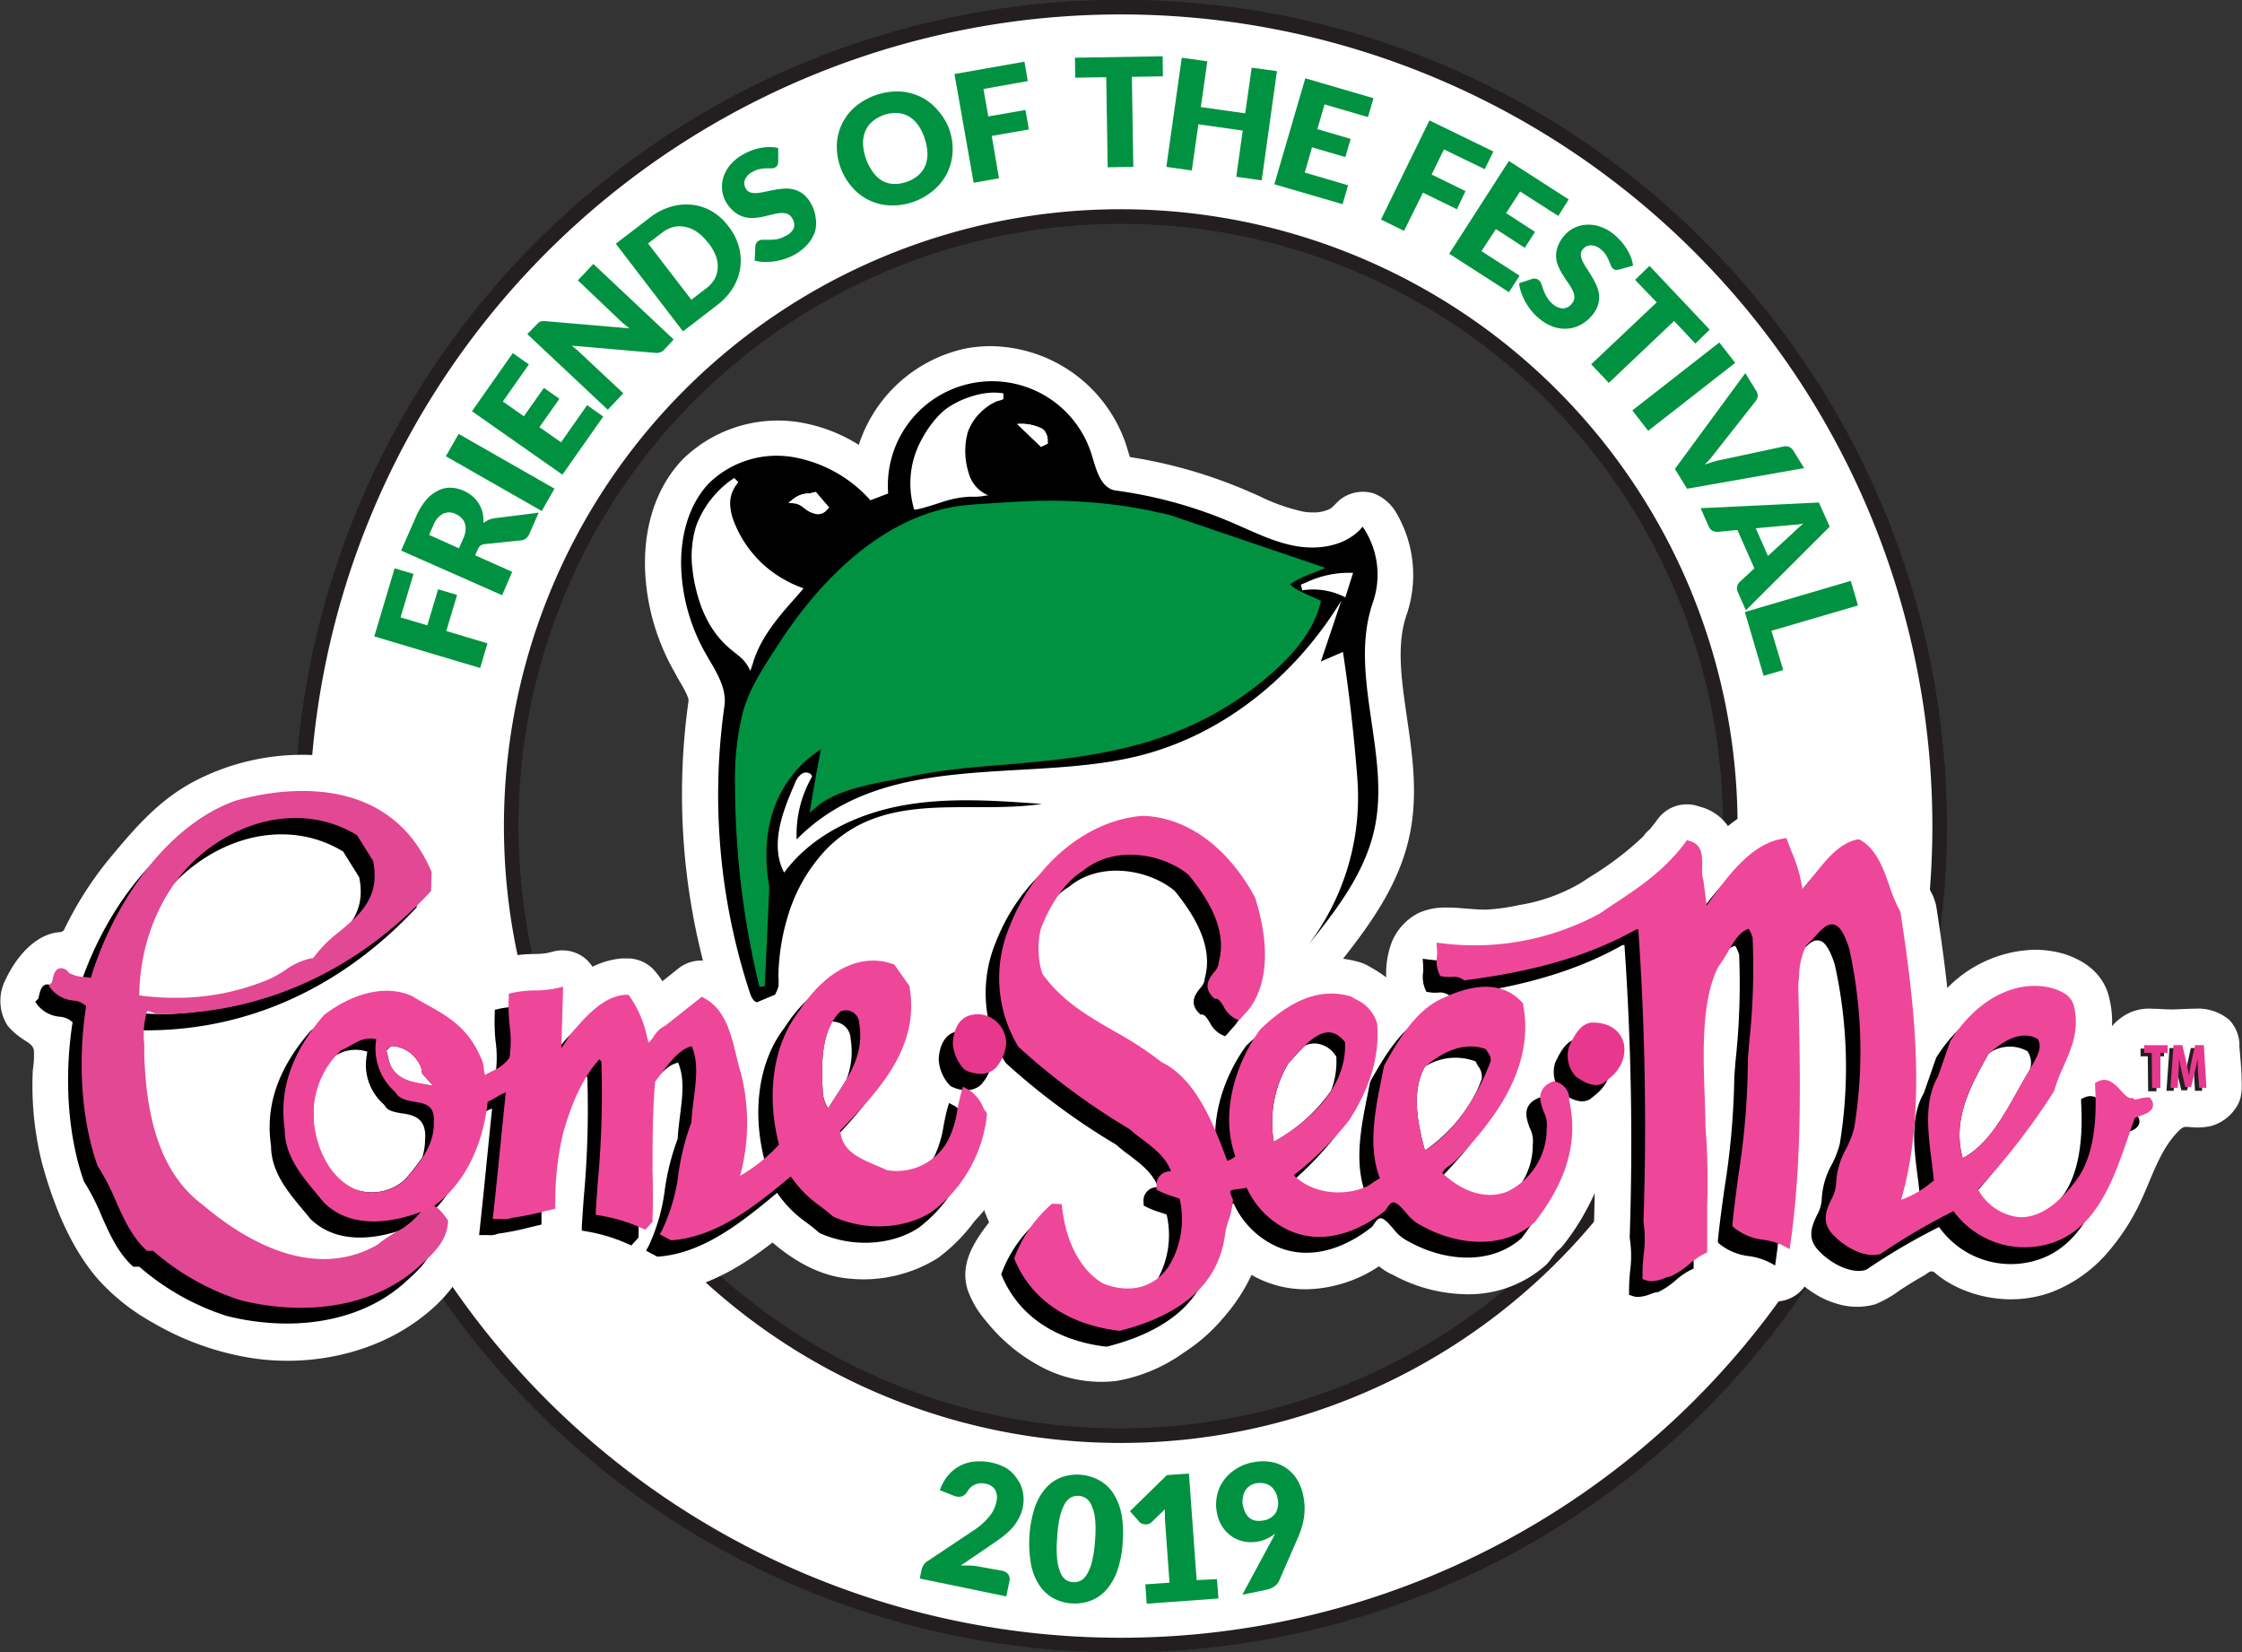 <?xml version="1.0" encoding="UTF-8"?> <svg xmlns="http://www.w3.org/2000/svg" viewBox="0 0 310.77 229"><rect x="0" y="0" width="310.77" height="229" fill="#333333" stroke="none"/><defs><style>.cls-1{fill:#fff;}.cls-2{fill:#231f20;}.cls-3{fill:none;}.cls-4{fill:#009241;}.cls-5{fill:#e24894;}.cls-6{fill:#ee4799;}.cls-7{fill:#e8388d;}</style></defs><title>Freinds-Of-The-Festival-Decal</title><g id="Layer_2" data-name="Layer 2"><g id="Layer_1-2" data-name="Layer 1"><path class="cls-1" d="M155.35,228a113.5,113.5,0,1,1,113.5-113.5A113.63,113.63,0,0,1,155.35,228Zm0-198a84.5,84.5,0,1,0,84.5,84.5A84.6,84.6,0,0,0,155.35,30Z"></path><path class="cls-2" d="M155.35,2A112.5,112.5,0,1,1,42.85,114.5,112.5,112.5,0,0,1,155.35,2m0,198a85.5,85.5,0,1,0-85.5-85.5,85.5,85.5,0,0,0,85.5,85.5m0-200a114.49,114.49,0,0,0-81,195.46A114.5,114.5,0,0,0,236.32,33.54,113.75,113.75,0,0,0,155.35,0Zm0,198a83.5,83.5,0,1,1,83.5-83.5,83.6,83.6,0,0,1-83.5,83.5Z"></path><path class="cls-1" d="M155.35,228a113.5,113.5,0,1,1,113.5-113.5A113.63,113.63,0,0,1,155.35,228Zm0-198a84.5,84.5,0,1,0,84.5,84.5A84.6,84.6,0,0,0,155.35,30Z"></path><path class="cls-2" d="M155.35,2A112.5,112.5,0,1,1,42.85,114.5,112.5,112.5,0,0,1,155.35,2m0,198a85.5,85.5,0,1,0-85.5-85.5,85.5,85.5,0,0,0,85.5,85.5m0-200a114.49,114.49,0,0,0-81,195.46A114.5,114.5,0,0,0,236.32,33.54,113.75,113.75,0,0,0,155.35,0Zm0,198a83.5,83.5,0,1,1,83.5-83.5,83.6,83.6,0,0,1-83.5,83.5Z"></path><path class="cls-3" d="M159.19,127.12a8.37,8.37,0,0,0-4.56-1.39,5.22,5.22,0,0,0-3.34,1.07,4.27,4.27,0,0,1-.67.47l-.25.18a17.82,17.82,0,0,0-1.41,2.76,7.61,7.61,0,0,0,0,2.52c2,2.49,4.63,4,7.87,5.86,1.22.7,2.52,1.45,3.83,2.3-.55-1.75-.52-4.08,1.47-6.73C162.52,132.46,161.56,130.15,159.19,127.12Z"></path><path class="cls-3" d="M183.16,108.38c-.31-3.93-.72-7.88-1.23-11.81l-.19,0a50.55,50.55,0,0,1-19.42,12.12c6.32,1.52,12,6.21,15.87,13.33a4,4,0,0,1,.2.42l.06.13c.06.15.12.3.17.46.21.64.42,1.36.62,2.14A28.82,28.82,0,0,0,183.16,108.38Z"></path><path class="cls-3" d="M139.68,118.63c.51-.66,1-1.28,1.58-1.88-1.8.1-3.61.13-5.43.13H134.2c-5.15,0-9.37.14-12.86,1.94a12.57,12.57,0,0,0-3.11,2.28,17.9,17.9,0,0,0-4.24,7.39c-.18.59-.33,1.2-.46,1.82a14.27,14.27,0,0,1,7.42-2.17,12.88,12.88,0,0,1,4.35.75l.21.07a5,5,0,0,1,2.42,1.81l2.13,3a4.88,4.88,0,0,1,.87,2.07l0,.16.12.78a3.72,3.72,0,0,1,.48-.27,25.76,25.76,0,0,1,1.68-7.61A31.72,31.72,0,0,1,139.68,118.63Z"></path><path class="cls-3" d="M123.43,156.91l.95.41h0a2.57,2.57,0,0,0,1-.24c.16-.55.3-1.26.45-2s.27-1.35.45-2.1a44.87,44.87,0,0,1-3,3.65l-.15.18Z"></path><path class="cls-3" d="M25,147.62c.64,10.24,3.77,13.68,6.12,15.38a3.65,3.65,0,0,1,.31.24c.73.62,1.64,1.35,2.69,2.08a14.5,14.5,0,0,1-1.65-6.11,22.23,22.23,0,0,1,2.41-13.39A52.76,52.76,0,0,1,25,147.62Z"></path><path class="cls-1" d="M310.41,144.57a5.15,5.15,0,0,0-1.43-3.23,6.72,6.72,0,0,0-4.73-1.53c-1,0-2,.08-3.05.1s-1.86-.1-2.8-.09a6.48,6.48,0,0,0-4.71,1.5,5.84,5.84,0,0,0-.94.92,13.76,13.76,0,0,0-.33-3.7c-.88-4.28-4.59-5.69-5.82-6.16l-.32-.11a14.47,14.47,0,0,0-4.24-.63,17.52,17.52,0,0,0-12.12,5.3c-.41-3.77-.94-7.54-1.52-11.26a5.17,5.17,0,0,0-.23-.88l-.09-.26a5,5,0,0,0-.37-.82,17.84,17.84,0,0,1-1.09-2.67c-1-2.78-2.32-6.57-6-8.82l-.25-.15a5,5,0,0,0-2.62-.74,5.31,5.31,0,0,0-1,.09l-.28.06a11.12,11.12,0,0,0-4.59,2.13,5,5,0,0,0-4.28-2.43,4.89,4.89,0,0,0-.85.08l-.6.1a14.58,14.58,0,0,0-6.63,3.12,6.81,6.81,0,0,0-3.8-2.65l-.49-.15a5,5,0,0,0-5.43,1.82l-.31.41c-.22.3-.48.62-.78,1a5,5,0,0,0-.84.88l-.1.14a43.52,43.52,0,0,1-7.33,5.58l-1.33.87a24.58,24.58,0,0,1-8.57,3.06,28.14,28.14,0,0,1-4.55.63c-1.64,0-3.27-.23-4.91-.29h-.78a8.8,8.8,0,0,0-3.63.74,7.83,7.83,0,0,0-3.75,4.06,12.14,12.14,0,0,0-.77,4.88,18.8,18.8,0,0,0-1.89-1.25c-.14-.07-.27-.15-.4-.23a4.63,4.63,0,0,0-.58-.31l-.18-.08a5.33,5.33,0,0,0-.63-.23,14.37,14.37,0,0,0-2.31-.48c4.18-5.3,7.91-10.68,9.26-17.27,1.15-5.6.35-11-.41-16.24s-1.48-10.11,0-14.28a17,17,0,0,0-1.46-14,6.17,6.17,0,0,0-3.16-2.72,5.15,5.15,0,0,0-4.36.67c-.65.41-1.08,1.11-1.71,1.5a5.12,5.12,0,0,1-2.44.47,6.86,6.86,0,0,1-1.2-.1,26.57,26.57,0,0,1-6.21-2.2l-1.84-.8a67.19,67.19,0,0,0-16-4.57c-.14-.38-.27-.83-.37-1.16l-.13-.43a20,20,0,0,0-18.87-13.78,18.5,18.5,0,0,0-3.33.31,19.94,19.94,0,0,0-14.89,13.37,22.23,22.23,0,0,0-8.49-3.17,18.84,18.84,0,0,0-15.92,5.18c-3.72,3.88-5.56,9.57-5.18,16a31,31,0,0,0,4,13.4L94,94.08c.53.89,1.51,2.55,1.44,3.06a92.89,92.89,0,0,0,2,36h-.28a5,5,0,0,0-3.08,1.06L91.82,136q-.28-.45-.63-.9l-.25-.31a5,5,0,0,0-4-1.95h-.31l-.39,0A11,11,0,0,0,82.13,134a5.09,5.09,0,0,0-1-1.14,5,5,0,0,0-4.34-1l-.93.23a11.38,11.38,0,0,1-1.79.14,19.05,19.05,0,0,0-4.17.47l-.52.13a5,5,0,0,0-3.4,2.88,5.07,5.07,0,0,0-1.18,1c-1.11-.76-2.19-1.37-3.17-1.91-.65-.36-1.24-.69-1.88-1.08a4.67,4.67,0,0,0-.49-.27,14.17,14.17,0,0,0-1.57-.61q1.82-1.65,3.55-3.5l.19-.21a4.92,4.92,0,0,0,.74-1c.36-.36.68-.7,1-1l.2-.21a5,5,0,0,0,1.35-3.27l.08-2.66a5,5,0,0,0-.4-2.09l-.06-.15c-3.89-9.11-12.46-14.08-22.21-14.13a32.32,32.32,0,0,0-15,3.57c-4.85,2.51-8.09,6.18-11.52,10.29a49,49,0,0,0-6.64,10.21,1,1,0,0,1-.25.37,1.1,1.1,0,0,1-.57.15c-3.41.32-6.07,3.71-7.39,6.6a6.36,6.36,0,0,0,.33,6.4,9.84,9.84,0,0,0,2.09,1.82c.64.45,1.33.73,1.51,1.49a12.38,12.38,0,0,1-.14,2.77,44,44,0,0,0,1.28,12.94c1.56,5.7,4,11.91,8,16.35a29.46,29.46,0,0,0,7.34,5.74,39.21,39.21,0,0,0,14.29,5c8.56,1.14,17.86-1.07,24.4-6.88a20.69,20.69,0,0,0,3.31-3.68,16.73,16.73,0,0,0,1.62-1.81,5.06,5.06,0,0,0,1.6.26h.2l.67,0c.19,0,.51,0,.88,0a7.23,7.23,0,0,0,2-.28c1.63-.24,3.15-.61,4.5-.93l1.54-.37a5.4,5.4,0,0,0,1-.34,5,5,0,0,0,2.57,1.25l.65.11A18.55,18.55,0,0,1,84.85,177l.49.22a5,5,0,0,0,1.39.4l.34.19,1.54.83a5,5,0,0,0,2.35.58h.4l.21,0c6.08-.48,11.28-3.72,15.51-7,3,2.56,6.58,4.66,10.63,5a19.45,19.45,0,0,0,12.21-2.8l.24-.17a24.15,24.15,0,0,0,4.93-5,24.1,24.1,0,0,0,6.49-13.42,82.75,82.75,0,0,0,10.14,7c.57.48,1.13.91,1.65,1.3l.39.3a7.73,7.73,0,0,0-.31,2.47l0,.43a5,5,0,0,0,2.68,4.25l.37.19.42.21a9.33,9.33,0,0,1-.32,1.59h-.27a3.65,3.65,0,0,1-1.14-.2c-1.46-1.1-2.58-3.54-2.94-6.48l-.07-.62a5,5,0,0,0-4.76-4.39l-1.35,0h-.2a5,5,0,0,0-3.36,1.3l-.23.21a25.91,25.91,0,0,0-3.17,3.48c-2.62,3.45-6.54,7.31-4.93,12.06a13.59,13.59,0,0,0,2.49,4.16,24.29,24.29,0,0,0,8,6.54,17.74,17.74,0,0,0,10.12,1.77,22.55,22.55,0,0,0,9.28-3.91,24.21,24.21,0,0,0,5.41-4.73,25.42,25.42,0,0,0,4-6.05l.45.25.1.05a14.94,14.94,0,0,0,7,1.69,18.77,18.77,0,0,0,10.12-3.19,7.66,7.66,0,0,0,1.95,1.2,21.88,21.88,0,0,0,10.24,2.68,16.05,16.05,0,0,0,10.79-3.92,4.71,4.71,0,0,0,.65-.69c.32-.42.64-.85,1-1.31l.31-.26a4.71,4.71,0,0,0,.65-.69,33.26,33.26,0,0,0,4.31-7.18q-.06,2.94-.15,5.91v.09a5.08,5.08,0,0,0,.12,1.23l0,.09a14.18,14.18,0,0,1-.05,3.16,31,31,0,0,0-.16,3.24v.51a5,5,0,0,0,3.35,4.64l.48.16a7.27,7.27,0,0,0,2.44.41,9.49,9.49,0,0,0,3.37-.69l.06,0,.16-.06a3.2,3.2,0,0,0,.42-.1l.17,0q.28-.09.57-.21a15.76,15.76,0,0,0,3.66-2.4c.34-.28.79-.64,1-.74l.42-.2A4.9,4.9,0,0,0,239,178.4a20.72,20.72,0,0,0,2.56.62,11.22,11.22,0,0,1,1.24.29l.89.48a5,5,0,0,0,4.64.07,4.86,4.86,0,0,0,1.8-1.53,18.82,18.82,0,0,0,2,1.34,12.2,12.2,0,0,0,2.39,1,9.32,9.32,0,0,0,5.41.11,15.38,15.38,0,0,0,3.39-1.93c.78-.51,1.56-1,2.36-1.48.39-.23.79-.44,1.17-.68s.58-.47.91-.47.63.37.86.55.68.49,1,.71a16.84,16.84,0,0,0,2.22,1.18,17.51,17.51,0,0,0,5.18,1.34,16.47,16.47,0,0,0,7.07-.8,19.32,19.32,0,0,0,7.9-5.42,30.65,30.65,0,0,0,5.14-8.16c1.41-3.18,2.53-6.67,5.06-9.06.58-.55,1-.34,1.72-.31a8.44,8.44,0,0,0,2.65-.2,6.14,6.14,0,0,0,3.29-2.39c.95-1.34.91-2.56.87-4.15s-.2-3.06-.32-4.59C310.44,144.8,310.42,144.69,310.41,144.57ZM178.62,123c-.05-.16-.11-.31-.17-.46l-.06-.13a4,4,0,0,0-.2-.42c-3.9-7.12-9.55-11.81-15.87-13.33a50.55,50.55,0,0,0,19.42-12.12l.19,0c.51,3.93.92,7.88,1.23,11.81a28.82,28.82,0,0,1-3.92,16.74C179,124.34,178.83,123.62,178.62,123Zm-18,17.91c-1.31-.85-2.61-1.6-3.83-2.3-3.24-1.87-5.84-3.37-7.87-5.86a7.61,7.61,0,0,1,0-2.52,17.82,17.82,0,0,1,1.41-2.76l.25-.18a4.27,4.27,0,0,0,.67-.47,5.22,5.22,0,0,1,3.34-1.07,8.37,8.37,0,0,1,4.56,1.39c2.37,3,3.33,5.34,2.92,7C160.12,136.81,160.09,139.14,160.64,140.89Zm-29.56-4.14L131,136l0-.16a4.88,4.88,0,0,0-.87-2.07l-2.13-3a5,5,0,0,0-2.42-1.81l-.21-.07a12.88,12.88,0,0,0-4.35-.75,14.27,14.27,0,0,0-7.42,2.17c.13-.62.28-1.23.46-1.82a17.9,17.9,0,0,1,4.24-7.39,12.57,12.57,0,0,1,3.11-2.28c3.49-1.8,7.71-1.94,12.86-1.94h1.63c1.82,0,3.63,0,5.43-.13-.54.6-1.07,1.22-1.58,1.88a31.72,31.72,0,0,0-6.44,10.24,25.76,25.76,0,0,0-1.68,7.61A3.72,3.72,0,0,0,131.08,136.75ZM126.33,153c-.18.75-.32,1.46-.45,2.1s-.29,1.45-.45,2a2.57,2.57,0,0,1-1,.24h0l-.95-.41-.24-.1.15-.18A44.87,44.87,0,0,0,126.33,153ZM32.5,159.21a14.5,14.5,0,0,0,1.65,6.11c-1-.73-2-1.46-2.69-2.08a3.65,3.65,0,0,0-.31-.24c-2.35-1.7-5.48-5.14-6.12-15.38a52.76,52.76,0,0,0,9.88-1.8A22.23,22.23,0,0,0,32.5,159.21Z"></path><ellipse class="cls-1" cx="42.26" cy="143.3" rx="21.99" ry="30.92"></ellipse><ellipse class="cls-1" cx="244.83" cy="137.54" rx="14.42" ry="16.44"></ellipse><ellipse class="cls-1" cx="79.06" cy="165.89" rx="12.97" ry="20.85"></ellipse><ellipse class="cls-1" cx="155.35" cy="140.01" rx="12.97" ry="20.85"></ellipse><ellipse class="cls-1" cx="149.71" cy="158.26" rx="14.92" ry="20.85"></ellipse><ellipse class="cls-1" cx="126.12" cy="121.11" rx="17.02" ry="20.85"></ellipse><ellipse class="cls-1" cx="170.78" cy="110.53" rx="17.02" ry="20.85"></ellipse><ellipse class="cls-1" cx="119.23" cy="153.98" rx="12.97" ry="20.85"></ellipse><path class="cls-4" d="M55.52,85.57l3.71,1.11,1.5-5,2.63.78-1.5,5,5.7,1.71-1,3.42L51.88,88.21l2.82-9.44,2.62.78Z"></path><path class="cls-4" d="M74.67,71.06,73.37,74a1.38,1.38,0,0,1-1.14.9l-5.09.52a1.32,1.32,0,0,0-.54.2,1.22,1.22,0,0,0-.37.52l-.37.83L71,79.26,69.6,82.5l-14-6.19,2-4.55a10.09,10.09,0,0,1,1.45-2.45A5.33,5.33,0,0,1,60.73,68a3.53,3.53,0,0,1,1.75-.4,4.72,4.72,0,0,1,1.79.42,4.87,4.87,0,0,1,1.2.75,4.54,4.54,0,0,1,.88,1A4.61,4.61,0,0,1,66.88,71a5.25,5.25,0,0,1,.13,1.5,3.46,3.46,0,0,1,.67-.42,3.25,3.25,0,0,1,.8-.24ZM64.2,74.67a3.4,3.4,0,0,0,.33-1.2,2.18,2.18,0,0,0-.12-1,1.89,1.89,0,0,0-.51-.74,2.83,2.83,0,0,0-.8-.52,2,2,0,0,0-1.7,0,3,3,0,0,0-1.34,1.62l-.58,1.31L63.62,76Z"></path><path class="cls-4" d="M76.86,67.73l-1.77,3.1L61.8,63.24l1.77-3.1Z"></path><path class="cls-4" d="M69.7,55.65l2.92,2.05,2.77-3.94,2.15,1.51-2.77,3.94,3,2.09,3.61-5.14,2.24,1.57-5.66,8.06L65.42,57l5.66-8.06,2.23,1.57Z"></path><path class="cls-4" d="M82.24,36.58,93.38,47.06l-1.26,1.35a1.44,1.44,0,0,1-1.28.5l-11.59-1,.62.5.53.48,6,5.62-2.15,2.28L73.09,46.31,74.37,45l.28-.27a.83.83,0,0,1,.25-.15.88.88,0,0,1,.29-.07h.38l11.68,1c-.24-.17-.46-.35-.67-.53s-.41-.35-.59-.52L80.1,38.86Z"></path><path class="cls-4" d="M101,31.41a7.75,7.75,0,0,1,1.41,2.77,7.19,7.19,0,0,1,.2,2.91,7.32,7.32,0,0,1-1,2.79,8.76,8.76,0,0,1-2.23,2.43l-4.71,3.62L85.36,33.78l4.71-3.61A8.75,8.75,0,0,1,93,28.65a7.54,7.54,0,0,1,3-.26,7.09,7.09,0,0,1,2.75.94A7.71,7.71,0,0,1,101,31.41Zm-2.88,2.21a6.52,6.52,0,0,0-1.48-1.45,4.33,4.33,0,0,0-1.61-.71,3.63,3.63,0,0,0-1.67,0,4.46,4.46,0,0,0-1.65.84l-1.88,1.44,6,7.81,1.88-1.45A4.5,4.5,0,0,0,99,38.77a3.58,3.58,0,0,0,.48-1.6,4.16,4.16,0,0,0-.27-1.74A6.63,6.63,0,0,0,98.14,33.62Z"></path><path class="cls-4" d="M107.87,22.38a1.38,1.38,0,0,1-.1.5.75.75,0,0,1-.33.33,1,1,0,0,1-.52.12h-.72a5.81,5.81,0,0,0-.87.1,3.3,3.3,0,0,0-1,.38,2.26,2.26,0,0,0-1.08,1.1,1.51,1.51,0,0,0,.14,1.25,1.12,1.12,0,0,0,.64.52,2.52,2.52,0,0,0,.93.07,7.84,7.84,0,0,0,1.15-.19l1.29-.26a12.42,12.42,0,0,1,1.35-.16,4.28,4.28,0,0,1,1.34.14,3.53,3.53,0,0,1,1.24.62,4.16,4.16,0,0,1,1.06,1.27,5.31,5.31,0,0,1,.66,1.91A4.65,4.65,0,0,1,113,32a5.13,5.13,0,0,1-1,1.79,6.73,6.73,0,0,1-1.83,1.49,8.11,8.11,0,0,1-1.34.59,9.27,9.27,0,0,1-1.45.35,8.89,8.89,0,0,1-1.45.09,6.09,6.09,0,0,1-1.32-.19l.09-2a1,1,0,0,1,.14-.43.92.92,0,0,1,.33-.32,1.14,1.14,0,0,1,.65-.14l.85,0a6.25,6.25,0,0,0,1-.07,3.65,3.65,0,0,0,1.18-.44A2.36,2.36,0,0,0,110,31.69a1.58,1.58,0,0,0-.2-1.44,1.25,1.25,0,0,0-.68-.61,2.24,2.24,0,0,0-.95-.11,7.29,7.29,0,0,0-1.13.2c-.41.11-.84.2-1.28.3a9.67,9.67,0,0,1-1.33.18,4.25,4.25,0,0,1-1.33-.15,3.7,3.7,0,0,1-1.28-.68A4.85,4.85,0,0,1,100.63,28a4.18,4.18,0,0,1-.53-1.63,4.51,4.51,0,0,1,.16-1.78,5,5,0,0,1,.93-1.7A6.27,6.27,0,0,1,103,21.41a9.25,9.25,0,0,1,1.24-.58,7.89,7.89,0,0,1,1.26-.34,7.49,7.49,0,0,1,1.23-.11,5.94,5.94,0,0,1,1.14.13Z"></path><path class="cls-4" d="M131.61,18a8.24,8.24,0,0,1,.43,3.11,7.34,7.34,0,0,1-2.6,5.23A8.77,8.77,0,0,1,126.55,28a8.49,8.49,0,0,1-3.28.46A7.26,7.26,0,0,1,118,25.81a8.59,8.59,0,0,1-2-5.86,7.3,7.3,0,0,1,.75-2.86,7.48,7.48,0,0,1,1.87-2.36,9.19,9.19,0,0,1,6.17-2.05,7.69,7.69,0,0,1,2.9.78,7.43,7.43,0,0,1,2.31,1.84A8.23,8.23,0,0,1,131.61,18Zm-3.45,1.15a7,7,0,0,0-.92-1.85A4.37,4.37,0,0,0,126,16.15a3.75,3.75,0,0,0-1.59-.49,5.19,5.19,0,0,0-3.46,1.15,3.61,3.61,0,0,0-1,1.35,4.32,4.32,0,0,0-.32,1.72,6.67,6.67,0,0,0,.37,2,6.47,6.47,0,0,0,.93,1.86A4.14,4.14,0,0,0,122.19,25a3.61,3.61,0,0,0,1.58.49,4.75,4.75,0,0,0,1.85-.27,4.68,4.68,0,0,0,1.62-.89,3.52,3.52,0,0,0,1-1.33,4.37,4.37,0,0,0,.32-1.73A6.78,6.78,0,0,0,128.16,19.19Z"></path><path class="cls-4" d="M136.32,12.33l.67,3.81,5.15-.9.48,2.7-5.15.9,1,5.87-3.51.62-2.66-15.07L142,8.55l.47,2.69Z"></path><path class="cls-4" d="M161.19,10.58l-4.3.07.2,12.48-3.55.06-.2-12.49-4.3.07L149,8l12.16-.2Z"></path><path class="cls-4" d="M177,9.86,174.89,25l-3.53-.5.9-6.4-6.15-.87-.91,6.4-3.53-.5L163.81,8l3.54.5-.9,6.34,6.15.87.9-6.33Z"></path><path class="cls-4" d="M183.6,14.47l-1,3.43,4.62,1.35-.74,2.52-4.62-1.35-1,3.5,6,1.76-.76,2.62-9.46-2.76,4.29-14.69,9.45,2.76-.76,2.62Z"></path><path class="cls-4" d="M200.15,20.71l-1.71,3.48,4.7,2.3L201.94,29l-4.7-2.3L194.62,32l-3.2-1.57,6.72-13.74L207,21l-1.2,2.45Z"></path><path class="cls-4" d="M210.7,26.54l-1.93,3,4,2.6-1.42,2.21-4-2.6-2,3.06,5.28,3.4-1.47,2.29-8.28-5.33,8.27-12.86,8.29,5.33L216,29.93Z"></path><path class="cls-4" d="M224.5,37.34a1.62,1.62,0,0,1-.5.08.79.79,0,0,1-.42-.19,1.11,1.11,0,0,1-.3-.45l-.27-.66a5.79,5.79,0,0,0-.4-.78,3.12,3.12,0,0,0-.7-.77A2.17,2.17,0,0,0,220.5,34a1.44,1.44,0,0,0-1.11.57,1.07,1.07,0,0,0-.27.78,2.82,2.82,0,0,0,.26.9,9.24,9.24,0,0,0,.59,1c.24.36.47.73.7,1.12a9.26,9.26,0,0,1,.63,1.21,4.27,4.27,0,0,1,.35,1.29,3.65,3.65,0,0,1-.14,1.38,4.13,4.13,0,0,1-.82,1.45,5.38,5.38,0,0,1-1.54,1.29,4.57,4.57,0,0,1-1.85.56,4.94,4.94,0,0,1-2-.26,6.69,6.69,0,0,1-2-1.18,7.79,7.79,0,0,1-1-1,8.45,8.45,0,0,1-.84-1.24,8.66,8.66,0,0,1-.6-1.32,5.76,5.76,0,0,1-.29-1.3l1.87-.61a.93.93,0,0,1,.44,0,.81.81,0,0,1,.42.19,1.19,1.19,0,0,1,.36.56c.08.24.18.5.28.8a5.54,5.54,0,0,0,.44.93,3.53,3.53,0,0,0,.82,1,2.4,2.4,0,0,0,1.43.63,1.62,1.62,0,0,0,1.27-.7,1.26,1.26,0,0,0,.33-.86,2,2,0,0,0-.24-.92,5.85,5.85,0,0,0-.59-1c-.24-.35-.48-.71-.72-1.09a8.38,8.38,0,0,1-.64-1.18,3.91,3.91,0,0,1-.34-1.3,3.82,3.82,0,0,1,.19-1.43,4.61,4.61,0,0,1,.92-1.58,4.15,4.15,0,0,1,1.34-1.07,4.27,4.27,0,0,1,1.71-.47,4.82,4.82,0,0,1,1.92.26,6,6,0,0,1,2,1.13,9,9,0,0,1,1,1,6.89,6.89,0,0,1,.76,1.06,6.58,6.58,0,0,1,.54,1.1,5.25,5.25,0,0,1,.28,1.12Z"></path><path class="cls-4" d="M235,47.62l-2.95-3.13L223,53.07l-2.44-2.58,9.08-8.58-3-3.12,2-1.94,8.35,8.84Z"></path><path class="cls-4" d="M228.46,59.71l-2.2-2.82,12.06-9.42,2.2,2.82Z"></path><path class="cls-4" d="M250.08,64.88l-16.23,2.86L232.16,65l9.76-13.28,1.5,2.43a1.18,1.18,0,0,1,.22.75,1.45,1.45,0,0,1-.25.65L238,62.4c-.23.31-.49.63-.78,1s-.6.67-.93,1c.45-.16.88-.3,1.3-.42s.83-.22,1.21-.29l8.51-1.82a1.28,1.28,0,0,1,.66.07,1.22,1.22,0,0,1,.6.51Z"></path><path class="cls-4" d="M242,84.59l-1.11-2.52a1.18,1.18,0,0,1-.11-.76,1.49,1.49,0,0,1,.33-.62l2.07-1.91-2.35-5.32-2.81.26a1.33,1.33,0,0,1-.65-.16,1.17,1.17,0,0,1-.52-.59l-1.12-2.53,16.39-.79L253.62,73Zm3.06-7.53,3.26-3,.72-.69c.28-.25.59-.52.93-.8a11.86,11.86,0,0,1-1.22.17c-.38,0-.72.07-1,.08l-4.38.4Z"></path><path class="cls-4" d="M247.18,92.87l-2.72.8-2.6-8.84,14.68-4.32,1,3.41-12,3.51Z"></path><path class="cls-4" d="M138.9,217.71a1.37,1.37,0,0,1,.86.52,1.12,1.12,0,0,1,.16.92l-.43,2.12-12-2.48.24-1.17a2.21,2.21,0,0,1,.3-.7,1.74,1.74,0,0,1,.63-.6l6-4c.51-.34,1-.67,1.36-1a7.73,7.73,0,0,0,1-1,5,5,0,0,0,.69-1,4.89,4.89,0,0,0,.4-1.15,2.32,2.32,0,0,0-.17-1.67,1.91,1.91,0,0,0-1.37-.85,2.18,2.18,0,0,0-1.46.14,2.24,2.24,0,0,0-1,.91,1.52,1.52,0,0,1-.82.72,1.86,1.86,0,0,1-1.16-.14l-1.86-.73a6.67,6.67,0,0,1,1.18-2.09,5.47,5.47,0,0,1,3.67-1.89,8,8,0,0,1,2.26.14,7.07,7.07,0,0,1,2.21.84A5.11,5.11,0,0,1,141,205a4.49,4.49,0,0,1,.78,1.79,5.27,5.27,0,0,1,0,2.09,5.79,5.79,0,0,1-.62,1.68,6.94,6.94,0,0,1-1,1.38,11.18,11.18,0,0,1-1.35,1.18c-.49.36-1,.73-1.57,1.1L133.16,217a12.14,12.14,0,0,1,1.34,0,7.06,7.06,0,0,1,1.2.14Z"></path><path class="cls-4" d="M155.62,213.72a14.34,14.34,0,0,1-.73,3.93,8.15,8.15,0,0,1-1.53,2.69,5.54,5.54,0,0,1-2.17,1.52,6.3,6.3,0,0,1-2.61.38,6.16,6.16,0,0,1-2.54-.7,5.54,5.54,0,0,1-1.94-1.77,8,8,0,0,1-1.17-2.86,16.49,16.49,0,0,1,.49-7.93,8.06,8.06,0,0,1,1.52-2.69,5.42,5.42,0,0,1,2.14-1.51,6.43,6.43,0,0,1,5.15.32,5.47,5.47,0,0,1,2,1.76,8.22,8.22,0,0,1,1.19,2.86A14.36,14.36,0,0,1,155.62,213.72Zm-3.83-.24a16.68,16.68,0,0,0,0-3,6,6,0,0,0-.5-1.85,2.18,2.18,0,0,0-.8-1,2.15,2.15,0,0,0-.95-.3,2.11,2.11,0,0,0-1,.18,2.18,2.18,0,0,0-.9.85,6.52,6.52,0,0,0-.7,1.78,16.44,16.44,0,0,0-.4,3,15.88,15.88,0,0,0,0,3A6.6,6.6,0,0,0,147,218a2.16,2.16,0,0,0,.78,1,2.08,2.08,0,0,0,1.94.12,2.16,2.16,0,0,0,.91-.86,6.1,6.1,0,0,0,.72-1.77A16.32,16.32,0,0,0,151.79,213.48Z"></path><path class="cls-4" d="M168.69,218.88l.2,2.68-9.94.72-.19-2.68,3.35-.24-.64-8.8c0-.22,0-.45,0-.68s0-.45,0-.69l-1.86,1.8a1.18,1.18,0,0,1-.51.28,1.61,1.61,0,0,1-.48,0,1.09,1.09,0,0,1-.42-.13,1,1,0,0,1-.28-.21l-1.29-1.47,5.11-5,3.06-.22,1.07,14.77Z"></path><path class="cls-4" d="M176.29,213.46l.24-.45c.08-.15.14-.29.2-.43a5.27,5.27,0,0,1-4.06,1.12,4.74,4.74,0,0,1-1.7-.6,4.79,4.79,0,0,1-1.42-1.32,5.27,5.27,0,0,1-.87-2.11,5.65,5.65,0,0,1,0-2.28,5.27,5.27,0,0,1,.85-2.06,5.89,5.89,0,0,1,1.64-1.62,6.41,6.41,0,0,1,2.38-1,7,7,0,0,1,2.56-.09,5.24,5.24,0,0,1,2.1.81,5.36,5.36,0,0,1,1.54,1.57,6.64,6.64,0,0,1,.88,2.24,8.52,8.52,0,0,1,.11,3.12,10.72,10.72,0,0,1-.84,2.78l-2.61,6a2,2,0,0,1-.63.73,2.8,2.8,0,0,1-1.08.47l-3.37.69Zm-4-4.81c.35,1.71,1.31,2.4,2.9,2.08a2.37,2.37,0,0,0,1.65-1.07,2.75,2.75,0,0,0,.24-2,2.9,2.9,0,0,0-.41-1.06,2.19,2.19,0,0,0-.66-.69,2.08,2.08,0,0,0-.88-.32,2.83,2.83,0,0,0-1,0,2.28,2.28,0,0,0-.94.39,2.15,2.15,0,0,0-.62.69,2.44,2.44,0,0,0-.29.9A3,3,0,0,0,172.27,208.65Z"></path><path d="M296.28,154.69l-.22-.32h-.39a4.18,4.18,0,0,0-1,.16l-.72.16-.21-.23h-.3c-.45,0-.95-.56-1.43-1.08-.72-.8-1.71-1.89-3.09-1.26l-.45.21,0,.5c.32,5.48-.44,9.68-2.23,12.46-1.56,2.27-4.74,6-8.51,5.64a7.39,7.39,0,0,1-5.49-3.83,93.17,93.17,0,0,0,10.5-13.53l.08-.2a23.35,23.35,0,0,1,1.26-3.29c1.1-2.48,2.22-5,1.49-8.23-.32-1.62-1.69-2.15-2.71-2.54-5.08-1.54-10.77,1.32-14.48,7.29l-1.71,4.91c-1.92,3.28-1.36,7.65-.87,11.51.13,1,.25,2,.32,2.87l-.43.31a13.27,13.27,0,0,1-4.1,2.34c3.48-12.17,2-26.31-.1-39.82l-.09-.25A22.53,22.53,0,0,1,260,125c-.85-2.4-1.73-4.89-3.89-6.22l-.25-.15-.28.06c-2.53.5-4.4,2.87-6.2,5.17-.49.61-1,1.2-1.41,1.73a20.74,20.74,0,0,0-1.52-5.23c-.17-.43-.34-.87-.5-1.3l-.21-.57-.6.1c-4.35.75-7.59,5.22-10.45,9.27l-.45-3.48,0-.17a5,5,0,0,1-.13-1.75c0-1.28.09-3-1.62-3.54l-.49-.14-.31.41c-2.9,3.91-6.68,6.38-10.33,8.77l-1.47,1A36.43,36.43,0,0,1,198.08,133l-.88-.11.07.89a7.38,7.38,0,0,1,0,.94,4.44,4.44,0,0,0,.29,2.41l.16.34.37.06a5.79,5.79,0,0,0,1.16.06,2.21,2.21,0,0,1,1.5.29l.24.16.28,0c6.83-.91,15.68-2.54,23.63-7.05h.27a392.22,392.22,0,0,1,.73,40.4v.09l0,.09a16,16,0,0,1,.05,4.65,26.2,26.2,0,0,0-.14,2.74v.51l.48.16a2.22,2.22,0,0,0,.79.13,5,5,0,0,0,1.66-.38,6.21,6.21,0,0,1,.9-.28l.17,0a10.62,10.62,0,0,0,2.52-1.7,10.32,10.32,0,0,1,2-1.37l.43-.2v-.47c0-2,0-4,0-5.94a101.25,101.25,0,0,0-.24-11c0-1.27-.05-2.68-.11-4.18-.21-5.91-.47-13.26,1.89-17.89a17,17,0,0,0,1.29-2c.86-1.5,1.68-2.92,2.92-3.26a3.77,3.77,0,0,1,.44.9l.11.25a98.82,98.82,0,0,1-.49,14.8l-.17,2.13A108,108,0,0,1,239,164.94c-.33,2.38-.64,4.63-.87,6.91l0,.37.28.25a7.94,7.94,0,0,0,4.08,1.64,9.35,9.35,0,0,1,2.64.79l.93.5.14-1.05c1.6-11.49,1.34-23,1.06-35.23v-.36l.12-1.17a10.15,10.15,0,0,1,1-4.36,12.67,12.67,0,0,0,1.21-1.22c1.09-1.19,1.8-1.9,2.74-1.6s1.67,2.23,2,3.31a65.92,65.92,0,0,1,.68,24.87,13.4,13.4,0,0,1-1.09,2.8,10.86,10.86,0,0,0-1.41,5,5.38,5.38,0,0,1-.67,2.07c-.62,1.33-1.4,3,.08,4.7s4.38,3.44,6.6,2.89l.26-.12a87.07,87.07,0,0,1,10-5.86l0,0a12.19,12.19,0,0,0,14.51,4.25c5.7-2.34,7.93-8.9,9.91-14.69.27-.79.54-1.58.81-2.34.19-.09.45-.19.7-.28.81-.29,1.57-.56,1.79-1.24A1.15,1.15,0,0,0,296.28,154.69Zm-20.68-8.58.33-.28a5,5,0,0,1,4.94-.21l.17.09.1.17a2.84,2.84,0,0,1,.22,2.4c-2.66,4.35-5,10-9.3,12.24C270.52,155.1,273.28,150.29,275.6,146.11Z"></path><path d="M215.58,154.8a2.47,2.47,0,0,0-1.85-2.6l-.28-.1-.27.12c-2.29,1-1.59,2.91-1.12,4.16a3.94,3.94,0,0,1,.4,2.28l0,.21a9.68,9.68,0,0,1-5.34,8.5c-2.81,1.2-6.2.25-9.13-2.54a2.58,2.58,0,0,1,1-1,6.54,6.54,0,0,0,1.08-.94c3.82-4.11,10.92-11.77,9.14-21.32l0-.2-.13-.15c-3.6-4-9.19-1.45-11-.61-3.59,1.56-5.88,5.26-8.11,9.24l-.08.22c-.1.55-.22,1.11-.33,1.68-.9,4.46-1.91,9.48-.23,13.82a11.66,11.66,0,0,0-1.17.75l-.36.26c-3,1.52-7.66,1.35-10.39-1.42a46,46,0,0,0,7.67-7.63c3-4.7,4.23-9,3.87-13.4a5.29,5.29,0,0,0-3-3.38l-.5-.3-.17-.08c-4-1.18-8.1.28-12.53,4.57-3.06,4.14-5.74,11.17-3.45,17.59a2.93,2.93,0,0,1-1.12.63c-1.9-5.06-4.27-11.33-9.15-13.71a48,48,0,0,0-6.55-4.28c-3.71-2.14-7.22-4.17-9.94-8a11.61,11.61,0,0,1-.19-6.25c1.43-3.71,3.57-6.68,5.83-8,4.28-3.59,11-2.46,14.64.55,2.43,3,5.51,7.54,4.16,12.19l0,.18a2.4,2.4,0,0,1-.64,1.15c-.6.76-1.59,2-.11,3.46l.17.17.24,0c.37.05.65.45,1.05,1.11a3.84,3.84,0,0,0,1.66,1.7l.48.2,1.41-1.59c3.49-4.71,2-11.64.82-15.36l-.05-.12c-3.81-7-9.43-11.07-15.51-11.27-7.72.55-15.14,6.7-18.47,15.31a18.32,18.32,0,0,0,1.29,16.6l.14.18a94.57,94.57,0,0,0,15.29,11.3c.55.5,1.17,1,1.77,1.42,1.63,1.24,3.3,2.51,4,4.46a1.85,1.85,0,0,0-2,2.11v.42l.38.2a11.13,11.13,0,0,0,1.9.74l.91.31a12.56,12.56,0,0,1-1.44,9.27c-2.43,3.71-6.43,3.67-9.26,2.43-3-1.81-5-5.58-5.57-10.32l-.07-.62-1.35-.06-.22.21a18.26,18.26,0,0,0-4.93,7.13l-.09.26.12.26c3.16,7.36,10.32,9.26,14.31,9.74l.14,0,.13,0c8.67-2.21,13.55-6.59,14.49-13.07a10.11,10.11,0,0,1,.53-2.22,11.66,11.66,0,0,0,.61-2.72v-.19l-.08-.17c-.37-.79-.27-1-.27-1,.09-.15.81-.23,1.16-.27a6.53,6.53,0,0,0,1.09-.18,11.92,11.92,0,0,0,5.41,5.69c4.08,2.12,9.08,1.23,13.73-2.44l.18-.21c.36-.6.71-1,1-1,.48-.08,1.2.77,1.78,1.43a6,6,0,0,0,2.19,1.81c4.59,2.58,11.13,3.46,15.59-.47C215.3,165.93,216.86,160.4,215.58,154.8Zm-37-7.42c.7-.75,1.49-1.68,2.32-2.47a3.53,3.53,0,0,1,1.47-.28,3.63,3.63,0,0,1,2.73,1.64l.14.19v.23a11.25,11.25,0,0,1-.74,4.49,23.34,23.34,0,0,1-7.94,7.08A16.09,16.09,0,0,1,178.58,147.38Zm18.94.45a7.91,7.91,0,0,1,6.75-.81l.28.1.12.26a2.31,2.31,0,0,0,.26.44,2.33,2.33,0,0,1,.47,1.41v.15l0,.14c-.22.6-.47,1.18-.72,1.75a22,22,0,0,1-7.17,8.2C196.61,156.14,195.51,151.34,197.52,147.83Z"></path><path d="M134.41,155.9a5.35,5.35,0,0,0-2.07-2.6l-.8-.42-.24.87c-.21.75-.36,1.53-.51,2.3a15,15,0,0,1-1.17,4,8.07,8.07,0,0,1-8.6,4.4c-.45-.22-1-.43-1.46-.65-2.37-1-4.81-2-5-4.84l.54-.56c4.67-4.89,10.49-11,9-19.3l0-.16-2.14-3-.22-.07c-4.47-1.58-9.36.9-13,6.58-3.54,4.58-4.56,11.46-2.75,18.46a22.88,22.88,0,0,1-5.39,4.32,28,28,0,0,0,.12-14.2c-.24-.79-.45-1.63-.66-2.49-.72-3-1.54-6.34-4.34-7.89l-.43-.23-5.06,4a3.91,3.91,0,0,0-1.63,1.54,4.13,4.13,0,0,1-.69.83c-.06-.2-.11-.41-.17-.62a15.59,15.59,0,0,0-2.39-5.73l-.24-.3-.39,0c-3.12.2-5.58,3.08-7.55,5.39l-.09.11c-.15.22-.31.47-.46.72s-.51.8-.79,1.17L76,139l-.94.23a14.21,14.21,0,0,1-2.83.29,14.53,14.53,0,0,0-3.13.32l-.52.13,0,.53a26.23,26.23,0,0,0,.11,3.78,16.07,16.07,0,0,1,0,4.55,5.66,5.66,0,0,1-2.42,1.86l-.76.41-.23.13a5.23,5.23,0,0,1-.15-.84,3.75,3.75,0,0,0-.49-1.7c-1.69-4-4.58-5.64-7.38-7.2-.66-.36-1.32-.73-2-1.17-3.4-1.59-7.94-.65-12.14,2.51l-.11.1c-4.48,5.17-6.26,10.39-5.44,15.86,0,3.64,2.33,6.38,4.34,8.8.36.43.71.85,1.11,1.35,4.67,4.55,11.91,2,14.91.66,4.26-2.86,7.08-8.19,7.77-14.66a10.27,10.27,0,0,0,1.23-.65,6.93,6.93,0,0,1,1.28-.64c-.23,2.25-.47,4.63-.71,7-.33,3.35-.67,6.69-1,9.7l-.09.84.85,0a3,3,0,0,1,.42,0A2.56,2.56,0,0,0,69,171a39.54,39.54,0,0,0,4.51-.9l1.55-.37v-.59a40.72,40.72,0,0,1,1.12-10c1-3.43,2.43-7.32,4.95-10.12a1.82,1.82,0,0,1,.28.33,134.36,134.36,0,0,1-.5,16.72c-.09,1.28-.18,2.57-.26,3.84l0,.66.66.11a23.52,23.52,0,0,1,5.71,1.73l.49.22,1-1.1v-.26c.05-2.22.05-4.47.05-6.71,0-4.11,0-8.37.35-12.36.23-.29.45-.6.69-.91,1.29-1.73,2.73-3.67,4.4-4,.91,2.17.6,4.64.27,7.25-.13,1.08-.28,2.19-.33,3.29a33.68,33.68,0,0,0-1.78,7,26,26,0,0,1-2.25,7.87l-.36.65,1.54.82h.22c6.28-.5,11.65-4.88,16.41-8.84a15.91,15.91,0,0,0,4.09,4.13c.57.44,1.14.88,1.68,1.36l.19.12c4.47,2,9.93,1.68,13.62-.74a19.28,19.28,0,0,0,7.6-13.4l0-.22ZM58.92,158a8.3,8.3,0,0,1-.39,2.43h0a31.88,31.88,0,0,1-2.46,3.12,6.85,6.85,0,0,1-7,1.25c-3.07-1.41-5-4.87-5.55-8.62,0-.5-.07-1-.08-1.48,0-.17,0-.34,0-.52s0-.61,0-.91,0-.41.08-.61.07-.51.11-.76l.15-.65.18-.65c.08-.23.15-.45.23-.67s.15-.37.24-.56.2-.45.31-.67l.27-.47c.14-.23.27-.46.42-.68s.19-.25.28-.37.35-.47.54-.69h0a5.18,5.18,0,0,1,4-.89l.66.15-.1.68a7.28,7.28,0,0,0,2.34,6.6l.19.22c.39.68,1.11.85,2.25,1.05C57.17,154.51,59.19,154.86,58.92,158Zm-1-7.86c-.92-.18-3.36-.65-4-3.06l-.35-1.46.62-.63h.31A4.58,4.58,0,0,1,58,147.23a2.22,2.22,0,0,1,.44,1.16,1.09,1.09,0,0,0,.15.5l1.49,1.63Zm57.49-8.54a2.8,2.8,0,0,1,1.41.42,2.46,2.46,0,0,1,1.09,2,10.6,10.6,0,0,1-.6,5.66c-.8,1.35-1.71,2.63-2.51,3.95a4.9,4.9,0,0,1-.77-2.77C113.81,147.62,113.94,144,115.39,141.56Z"></path><path d="M60.08,171.22c-.67-.93-1.46-1.93-2.4-2.09l-.5-.08-.25.43a10.68,10.68,0,0,1-4.11,3.6,18.33,18.33,0,0,0-2.44,1.68c-9.21,5.24-19-1.14-24.08-5.45C21,165.5,18.39,158.88,18,148.49c0-.48,0-1,0-1.48a11.41,11.41,0,0,1,.41-4.61,4.09,4.09,0,0,1,.76.2,5.94,5.94,0,0,0,.72.21l.15,0h.24c14,0,26.93-5.82,37.28-16.84l.19-.2.08-2.67-.06-.14c-4.92-11.53-17.2-12.58-27.1-9.71-9.85,3.52-17,14.73-19.95,24.52l-.83-.11a4.86,4.86,0,0,1-2.2-.57,1.32,1.32,0,0,0-1.26-.64c-.68.14-.85.87-1,1.46l-.12.5-.43.44.36.5a4.49,4.49,0,0,0,3,1.57,2.94,2.94,0,0,1,1.82.77c-1.21,7.75-.64,15.77,1.55,22l.09.17a31,31,0,0,1,2.38,4.67c1.09,2.46,2.22,5,4.18,6.85l.2.19.85,0a34.47,34.47,0,0,0,12.09,6.82,34.66,34.66,0,0,0,8.37,1.06c6.34,0,12.08-1.91,16.19-5.55l.5-.45c1.59-1.44,3.58-3.23,3.73-5.87v-.26ZM17.4,139.6c.21-7.29,3.25-14.22,8.13-18.52,6.68-5.86,15.27-7.1,21.88-3.14l.15.08,2.22,3.56c1.06,5-1.87,7.49-4.7,9.84a18.06,18.06,0,0,0-3.42,3.4l-.18.27-.32,0a9.54,9.54,0,0,0-3.57,1.63,13.85,13.85,0,0,1-3.2,1.65,33.09,33.09,0,0,1-12,2.18,37.53,37.53,0,0,1-4.34-.25l-.66-.08Z"></path><path d="M223.2,147.19v-.07c-.4-2-2-3.1-4.31-3.13h0c-1.69,0-2.59,1.82-3.18,3l-.13.28a4.24,4.24,0,0,0,.89,4.17l.19.16c.14.07.28.16.42.24a4.33,4.33,0,0,0,2.18.82,2.43,2.43,0,0,0,1-.23l.13-.08C221.55,151.47,223.51,150,223.2,147.19Z"></path><path d="M137.52,146.36a4.17,4.17,0,0,0-2.05-3,3.82,3.82,0,0,0-3.22-.29c-1.21.42-2,1.71-2.13,3.65v.09l0,.1a5.75,5.75,0,0,0,1.57,3.57l.15.1a4.86,4.86,0,0,0,2.1.53,3.07,3.07,0,0,0,1.92-.65l.11-.11a5.7,5.7,0,0,0,1.55-3.85Z"></path><path class="cls-5" d="M62,169c-.67-.93-1.46-1.93-2.41-2.09l-.49-.08-.25.43a10.76,10.76,0,0,1-4.11,3.6,17.7,17.7,0,0,0-2.44,1.68c-9.22,5.24-19-1.14-24.08-5.45C23,163.24,20.32,156.62,20,146.23c0-.48,0-1,0-1.49a11.38,11.38,0,0,1,.4-4.6,4,4,0,0,1,.77.2,5.79,5.79,0,0,0,.71.21l.16,0c14.17,0,27.11-5.76,37.52-16.84l.19-.21.08-2.66-.07-.14C53.5,106.21,37.41,109.6,32.59,111c-9.85,3.53-17.05,14.74-20,24.53l-.84-.11a4.82,4.82,0,0,1-2.19-.57,1.31,1.31,0,0,0-1.26-.64c-.68.14-.85.87-1,1.46,0,.17-.1.46-.12.5l-.43.44.37.5a4.49,4.49,0,0,0,3,1.57,2.86,2.86,0,0,1,1.82.77c-1.21,7.75-.65,15.77,1.55,22.05l.08.17A30.61,30.61,0,0,1,16,166.34c1.09,2.46,2.22,5,4.18,6.85l.2.19.85,0a34.47,34.47,0,0,0,12.08,6.83,34.74,34.74,0,0,0,8.38,1.06c6.34,0,12.08-1.91,16.19-5.55l.49-.45c1.6-1.44,3.58-3.23,3.73-5.87l0-.26ZM19.32,137.34c.22-7.29,3.26-14.22,8.13-18.52,6.69-5.87,15.28-7.1,21.89-3.14l.15.08,2.22,3.56c1.06,5.05-1.87,7.49-4.7,9.84a18.06,18.06,0,0,0-3.42,3.4l-.18.27-.32,0a9.73,9.73,0,0,0-3.57,1.64,14.11,14.11,0,0,1-3.21,1.65,33,33,0,0,1-12,2.18,37.53,37.53,0,0,1-4.34-.25l-.66-.08Z"></path><path class="cls-6" d="M298.21,152.43l-.22-.32h-.39a4.83,4.83,0,0,0-1,.15c-.24.06-.65.16-.72.16l-.2-.22-.31,0c-.45,0-.94-.55-1.42-1.08-.73-.79-1.72-1.88-3.09-1.25l-.45.21,0,.5c.32,5.48-.44,9.68-2.23,12.46-1.56,2.27-4.74,6-8.51,5.64a7.39,7.39,0,0,1-5.49-3.83,92.41,92.41,0,0,0,10.49-13.53l.09-.2a23.35,23.35,0,0,1,1.26-3.29c1.09-2.48,2.22-5,1.48-8.23-.31-1.62-1.68-2.15-2.71-2.54-5.08-1.54-10.76,1.32-14.47,7.28l-1.71,4.92c-1.92,3.28-1.37,7.65-.88,11.51.13,1,.25,2,.33,2.87l-.43.31a13.27,13.27,0,0,1-4.1,2.34c3.48-12.17,2-26.31-.1-39.82l-.09-.25a20.74,20.74,0,0,1-1.46-3.5c-.86-2.41-1.73-4.89-3.89-6.22l-.25-.15-.28,0c-2.53.51-4.4,2.88-6.21,5.18-.48.61-.94,1.2-1.4,1.73a20.74,20.74,0,0,0-1.52-5.23c-.17-.44-.34-.87-.5-1.31l-.22-.57-.59.11c-4.35.75-7.6,5.21-10.45,9.26l-.45-3.47-.05-.17a5.31,5.31,0,0,1-.12-1.75c0-1.28.09-3-1.63-3.54l-.49-.14-.3.41c-2.91,3.91-6.68,6.38-10.33,8.77l-1.47,1A36.36,36.36,0,0,1,200,130.76l-.88-.1.06.88a5,5,0,0,1,0,1,4.46,4.46,0,0,0,.3,2.41l.16.34.37.06a6.64,6.64,0,0,0,1.16.06,2.32,2.32,0,0,1,1.5.28l.24.17.28,0c6.83-.91,15.67-2.54,23.63-7.05h.27a392.18,392.18,0,0,1,.72,40.4v.09l0,.09a15.69,15.69,0,0,1,0,4.65c-.08,1-.15,1.86-.14,2.73v.51l.49.17a2.17,2.17,0,0,0,.78.13,5,5,0,0,0,1.67-.38,5.18,5.18,0,0,1,.9-.28l.17-.05a11.79,11.79,0,0,0,2.53-1.7,10.48,10.48,0,0,1,2-1.38l.43-.2V173c0-2,0-4,0-5.93a101.25,101.25,0,0,0-.24-11c0-1.27-.06-2.68-.11-4.17-.21-5.91-.48-13.27,1.89-17.9a19.51,19.51,0,0,0,1.29-2c.86-1.49,1.68-2.91,2.91-3.25a3.44,3.44,0,0,1,.45.9l.1.25a97.31,97.31,0,0,1-.48,14.78l-.17,2.15A106.62,106.62,0,0,1,241,162.68c-.32,2.38-.63,4.63-.86,6.91l0,.37.28.25a7.9,7.9,0,0,0,4.08,1.64,9.34,9.34,0,0,1,2.64.78l.93.51.14-1c1.6-11.5,1.34-23,1.06-35.26v-.33c0-.39.08-.78.11-1.18a10.11,10.11,0,0,1,1-4.35,13.94,13.94,0,0,0,1.21-1.22c1.08-1.19,1.79-1.9,2.74-1.61s1.67,2.24,2,3.32a65.92,65.92,0,0,1,.68,24.87,14.6,14.6,0,0,1-1.09,2.8,11,11,0,0,0-1.42,5,5.23,5.23,0,0,1-.66,2.08c-.63,1.33-1.4,3,.08,4.7s4.38,3.44,6.6,2.89l.26-.12a87.07,87.07,0,0,1,10-5.86l0,0A12.19,12.19,0,0,0,285.18,172c5.7-2.34,7.93-8.9,9.9-14.68.27-.8.54-1.59.82-2.35.19-.09.45-.19.7-.28.8-.29,1.57-.56,1.79-1.24A1.18,1.18,0,0,0,298.21,152.43Zm-26.15,8.09c-1.54-5.42,1.22-10.23,3.54-14.41,2-1.76,4.45-3.41,6.85-2.11.81,1.32-.37,2.89-1,4.07C278.77,152.45,276.41,158.26,272.06,160.52Z"></path><path class="cls-7" d="M225.13,144.93v-.07c-.4-2-2-3.1-4.32-3.13h0c-1.68,0-2.58,1.82-3.18,3l-.12.28a4.25,4.25,0,0,0,.89,4.17l.19.16.41.24a4.37,4.37,0,0,0,2.19.82,2.43,2.43,0,0,0,1-.23l.13-.08C223.48,149.21,225.43,147.7,225.13,144.93Z"></path><path class="cls-7" d="M139.44,144.1a4.13,4.13,0,0,0-2-3,3.79,3.79,0,0,0-3.22-.29c-1.21.42-2,1.71-2.14,3.65v.19a5.76,5.76,0,0,0,1.58,3.57l.15.1a5,5,0,0,0,2.09.53,3.05,3.05,0,0,0,1.92-.65l.12-.11a5.65,5.65,0,0,0,1.54-3.85Z"></path><path class="cls-2" d="M297.71,146.41h-1v-1.07h3.25v1.07h-1.05v4.85h-1.15Z"></path><path class="cls-2" d="M304.14,149.19c0-.56-.07-1.33-.07-2h0c-.11.63-.27,1.36-.38,1.82l-.52,2.11h-.81l-.49-2.08c-.11-.47-.27-1.21-.37-1.85h0c0,.64-.06,1.39-.09,2l-.11,2h-1l.42-5.92h1.22l.48,2.15c.15.74.3,1.4.41,2.07h0c.09-.66.22-1.33.37-2.07l.48-2.15h1.21l.36,5.92h-1Z"></path><path class="cls-7" d="M298.26,145.93h-1.05v-1.06h3.25v1.06h-1v4.86h-1.15Z"></path><path class="cls-7" d="M304.68,148.72c0-.56-.07-1.33-.06-2h0c-.11.63-.27,1.36-.38,1.82l-.52,2.11h-.81l-.49-2.08c-.11-.47-.27-1.21-.37-1.85h0c0,.64-.06,1.39-.08,2l-.11,2.06h-1l.42-5.92h1.22L303,147c.16.75.31,1.41.42,2.08h0c.09-.66.22-1.33.37-2.08l.48-2.14h1.21l.36,5.92h-1Z"></path><path class="cls-6" d="M136.34,153.64a5.35,5.35,0,0,0-2.07-2.6l-.8-.42-.24.87c-.21.75-.36,1.53-.52,2.3a14.22,14.22,0,0,1-1.17,4,8.06,8.06,0,0,1-8.59,4.4c-.45-.22-1-.44-1.47-.65-2.36-1-4.81-2-5-4.84l.54-.56c4.68-4.88,10.5-11,9.06-19.3l0-.16-2.13-3-.22-.07c-4.47-1.58-9.36.9-13,6.58-3.54,4.58-4.56,11.45-2.75,18.46a22.88,22.88,0,0,1-5.39,4.32,28.15,28.15,0,0,0,.12-14.2c-.25-.79-.45-1.63-.66-2.49-.72-3-1.54-6.34-4.35-7.89l-.42-.23-5.06,4a3.85,3.85,0,0,0-1.63,1.54,4.94,4.94,0,0,1-.69.83c-.06-.2-.11-.41-.17-.62a15.59,15.59,0,0,0-2.39-5.73l-.24-.3-.39,0c-3.12.2-5.58,3.08-7.55,5.39l-.09.11-.47.72a13.36,13.36,0,0,1-.79,1.17l.25-8.51L77,137a13.51,13.51,0,0,1-2.83.28,15.2,15.2,0,0,0-3.13.33l-.52.13,0,.53a24.86,24.86,0,0,0,.11,3.78,16,16,0,0,1,0,4.54,5.6,5.6,0,0,1-2.42,1.87l-.76.41-.24.13a6.68,6.68,0,0,1-.14-.84,3.75,3.75,0,0,0-.49-1.7c-1.7-4-4.58-5.64-7.37-7.19-.67-.37-1.33-.74-2.06-1.19-3.39-1.58-7.93-.64-12.13,2.52l-.12.1c-4.48,5.17-6.25,10.39-5.43,15.86,0,3.63,2.33,6.38,4.34,8.8l1.11,1.34c4.67,4.56,11.9,2,14.91.67,4.26-2.86,7.07-8.19,7.77-14.66a10.13,10.13,0,0,0,1.22-.65,6.68,6.68,0,0,1,1.29-.64c-.24,2.27-.48,4.66-.72,7.05-.33,3.33-.66,6.66-1,9.65l-.09.84.84,0a3,3,0,0,1,.42,0,2.54,2.54,0,0,0,1.34-.15,39.8,39.8,0,0,0,4.55-.91l1.52-.36v-.59a41.21,41.21,0,0,1,1.11-10c1-3.43,2.44-7.32,5-10.12a2.06,2.06,0,0,1,.28.32,134.47,134.47,0,0,1-.5,16.73l-.27,3.84,0,.66.65.11a23.12,23.12,0,0,1,5.71,1.73l.5.22,1-1.1V169c.06-2.22.06-4.46,0-6.7,0-4.12,0-8.38.36-12.37l.69-.91c1.28-1.73,2.73-3.67,4.39-4,.92,2.17.61,4.64.28,7.25-.14,1.08-.28,2.19-.33,3.29a33.68,33.68,0,0,0-1.78,7,25.78,25.78,0,0,1-2.25,7.87l-.36.65,1.54.82h.21c6.28-.5,11.66-4.88,16.41-8.84a16.1,16.1,0,0,0,4.1,4.13c.57.44,1.14.88,1.67,1.36l.2.12c4.47,2,9.93,1.68,13.62-.74a19.28,19.28,0,0,0,7.6-13.4l0-.22ZM54.14,145h.31A4.58,4.58,0,0,1,58,147.23a2.22,2.22,0,0,1,.44,1.16,1.09,1.09,0,0,0,.15.5l1.49,1.63-2.17-.42c-.92-.18-3.36-.65-4-3.06l-.35-1.46Zm6,10.68c0,3.34-2.18,5.69-4,7.88a6.85,6.85,0,0,1-7,1.25c-3.07-1.41-5-4.87-5.55-8.62a12.11,12.11,0,0,1,3.71-10.63c1.68-.66,2.82-2,4.85-1.51a8,8,0,0,0,2.62,7.3C56.14,153.76,60.49,151.45,60.12,155.63Zm54.66-2a4.9,4.9,0,0,1-.77-2.77c-.24-3.91,0-8.35,2.43-10.69a1.84,1.84,0,0,1,2.64,1.65C119.93,146.78,116.93,150.08,114.78,153.63Z"></path><path class="cls-6" d="M217.51,152.54a2.47,2.47,0,0,0-1.85-2.6l-.28-.1-.27.12c-2.29,1-1.59,2.91-1.12,4.16a3.94,3.94,0,0,1,.4,2.28l0,.21a9.7,9.7,0,0,1-5.34,8.5c-2.82,1.2-6.2.25-9.13-2.54a2.58,2.58,0,0,1,1-1,6.54,6.54,0,0,0,1.08-.94c3.82-4.11,10.91-11.77,9.14-21.32l0-.2-.13-.15c-3.6-4-9.19-1.45-11-.61-3.59,1.56-5.88,5.26-8.1,9.24l-.08.22q-.17.83-.33,1.68c-.9,4.46-1.91,9.48-.23,13.82a11.81,11.81,0,0,0-1.18.75l-.35.25c-3,1.53-7.66,1.35-10.4-1.42a45.9,45.9,0,0,0,7.68-7.62c3-4.7,4.23-9.05,3.87-13.4a5.29,5.29,0,0,0-3-3.38l-.5-.3-.18-.08c-4-1.19-8.09.28-12.52,4.57-3.06,4.14-5.74,11.17-3.46,17.59a3,3,0,0,1-1.11.63c-1.91-5.06-4.27-11.33-9.15-13.71a48.11,48.11,0,0,0-6.56-4.28c-3.71-2.14-7.21-4.17-9.93-7.95a11.71,11.71,0,0,1-.2-6.25c1.44-3.71,3.58-6.68,5.83-8,4.28-3.59,11-2.46,14.65.55,2.43,3,5.51,7.53,4.15,12.18l0,.19a2.35,2.35,0,0,1-.65,1.15c-.59.76-1.58,2-.1,3.46l.17.17.24,0c.37.05.65.45,1.05,1.11a3.87,3.87,0,0,0,1.65,1.7l.49.2,1.41-1.59c3.48-4.71,2-11.64.82-15.36l-.05-.13c-3.81-7-9.43-11.06-15.51-11.26-7.72.55-15.14,6.7-18.47,15.3A18.37,18.37,0,0,0,141.11,145l.15.18a94.47,94.47,0,0,0,15.28,11.3c.56.49,1.18,1,1.78,1.42,1.63,1.24,3.3,2.51,4,4.46a1.86,1.86,0,0,0-2,2.11l0,.42.38.2a11.13,11.13,0,0,0,1.9.74l.91.31a12.56,12.56,0,0,1-1.44,9.27c-2.44,3.71-6.43,3.67-9.27,2.43-3-1.82-5-5.58-5.56-10.33l-.07-.61-1.35-.06-.22.2a18.29,18.29,0,0,0-4.93,7.14l-.09.26.11.26c3.16,7.37,10.33,9.26,14.32,9.74l.13,0,.14,0c8.67-2.21,13.55-6.59,14.49-13.07a10.11,10.11,0,0,1,.53-2.22,11.67,11.67,0,0,0,.6-2.72l0-.19-.08-.17c-.38-.79-.27-1-.27-1,.08-.15.81-.23,1.16-.27a6.53,6.53,0,0,0,1.09-.18,11.92,11.92,0,0,0,5.41,5.69c4.07,2.12,9.08,1.23,13.73-2.45l.18-.2c.35-.6.71-1,1-1,.48-.06,1.2.78,1.79,1.44a6,6,0,0,0,2.19,1.81c4.58,2.58,11.13,3.46,15.59-.47C217.23,163.67,218.78,158.14,217.51,152.54Zm-40.94,5.72a16.09,16.09,0,0,1,2-10.88c2.19-2.35,5.21-6.42,7.87-2.92C186.71,151.06,181,155.7,176.57,158.26Zm21-10.43c2.44-2.13,5.55-3.5,8.42-2.39.33.7.62.71.66,1.57-1.84,5-5.06,9.93-9.13,12.46C196.61,156.14,195.51,151.34,197.52,147.83Z"></path><path d="M107.43,137.87a8.08,8.08,0,0,0,.47-1.1,8.3,8.3,0,0,0,0-1.41c0-.94.07-1.88.17-2.82a29.82,29.82,0,0,1,1.13-5.53,22.93,22.93,0,0,1,5.49-9.45,17.93,17.93,0,0,1,4.35-3.19c7.64-3.93,16.89-1.68,25.38-2.94-6.43-.47-13-.94-19.3.21s-12.61,4.12-16.43,9.31c-2-3.85-.23-8.47,1.52-12.42a2.58,2.58,0,0,1,1-1.32c.48-.28,1.25-.11,1.35.44a16,16,0,0,0-2.13,8.7c12.5-12.76,32.65-7.55,48.25-11.8,11.49-3.13,21.09-11.21,27.24-21.29l-2.83,8.43,3.06-1.33q1.33,8.77,2,17.62a33.77,33.77,0,0,1-6.82,23c4-4.94,8-10.18,9.25-16.38,2.1-10.26-3.71-21.27-.26-31.16A11.74,11.74,0,0,0,188.88,73c-2.07,2.54-5.74,3.25-9,2.73s-6.19-2.06-9.21-3.34a62.09,62.09,0,0,0-16-4.4c-2.08-.28-2.72-2.89-3.33-4.91a14.45,14.45,0,0,0-28.23,5.32l-2.46.94a18.65,18.65,0,0,0-10.83-6A13.47,13.47,0,0,0,98.25,67c-3,3.18-4.06,7.87-3.8,12.27a25.9,25.9,0,0,0,3.32,11.24c1.3,2.3,3,4.68,2.65,7.3a87.77,87.77,0,0,0,3.59,40c.13.38.64,1.41,1.17,1ZM111,82c-2.07,2.43-5.44,5.75-6.66,10L104,93a5.31,5.31,0,0,0-1.15-1.71c-.53-.49-1.12-.91-1.67-1.38-3.14-2.67-4.49-6.37-5.13-10.4,0,0,0-.09,0-.13a14.47,14.47,0,0,1,.42-6.41,13.64,13.64,0,0,1,5.3-6.72l.57.57-.25.35a4.37,4.37,0,0,0-.88,2.76,7.29,7.29,0,0,0,.52,2.35A15.67,15.67,0,0,0,109,80.49a15.2,15.2,0,0,0,1.83.85l.55.2Zm3.68-11.38a1.72,1.72,0,0,1-1.3.65,3.55,3.55,0,0,1-1.89-.85,3.05,3.05,0,0,0-1.16-.63l-1-.1.79-.63a3.67,3.67,0,0,1,1.93-.66c.27,0,.53-.08.79-.14l.25-.07,1.85,2.16Zm19.41-10.4a4.16,4.16,0,0,0-.12.44,10.15,10.15,0,0,0,.33,5,4.66,4.66,0,0,0,2.69,3,6.07,6.07,0,0,0-.84.12,9.44,9.44,0,0,1-1.6.06,14.29,14.29,0,0,0-4,.76c-.31.1-3.76,1.25-3.84,1a12.64,12.64,0,0,1,1.18-9.93A14.8,14.8,0,0,1,130,57.72a9.15,9.15,0,0,1,1.27-1.14,12.5,12.5,0,0,1,3.68-1.72,10.23,10.23,0,0,1,2-.4,8.17,8.17,0,0,1,2.13.06l0,.81a4.36,4.36,0,0,1-.86.27,7,7,0,0,0-.91.46,8.36,8.36,0,0,0-1.47,1.18A7.09,7.09,0,0,0,134.05,60.21Zm11.16,1.06,0,.2-.93.46L141,58.77a6.45,6.45,0,0,1,3.4.63,1.14,1.14,0,0,1,.31.23,1.07,1.07,0,0,1,.19.28A2.1,2.1,0,0,1,145.21,61.27Zm41.23,21.52-.43-.22a9.85,9.85,0,0,0-5.54-.76l-.19-.79.7-.28a13.85,13.85,0,0,1,6-1.36l.54,0Z"></path><path class="cls-4" d="M183.72,78.71l-21.34-7.25c-.42-.14-.88-.22-1.32-.32l-1.35-.3c-.91-.19-1.83-.37-2.74-.52a71.53,71.53,0,0,0-15.05-.83c-1.65.07-3.29.18-4.93.3a47.23,47.23,0,0,0-4.77.45l-1,.2a25.49,25.49,0,0,0-3.2.94,26.78,26.78,0,0,0-3,1.3,30.68,30.68,0,0,0-2.84,1.63c-.91.58-1.8,1.21-2.66,1.88s-1.67,1.36-2.46,2.08-1.55,1.47-2.29,2.24-1.41,1.52-2.09,2.32-1.28,1.56-1.9,2.36-1.15,1.55-1.7,2.34-1,1.5-1.51,2.26c-1.78,2.79-3.66,5.58-4.57,8.81a37.78,37.78,0,0,0-1.11,10.17,118.7,118.7,0,0,0,3.37,28l.74-.07s.62-12.55.62-13.86c-2.09-12.19,4.87-17.54,7.19-19-.62,2.92-1.39,7.65-1.4,7.7l-.18,1.09L113,112c3.07-2.82,9.11-3.52,13-4.35,5.6-1.2,11.35-1.46,17-2,6.72-.62,13.48-1.64,19.77-4.11A45.22,45.22,0,0,0,176.64,93c2.94-2.65,5.61-5.86,6.47-9.72-1.35-.68-3.2-1.28-4.3-2.27C180.13,80,182.16,79.41,183.72,78.71Z"></path><path class="cls-1" d="M145.21,61.27l0,.2-.93.46L141,58.77a6.45,6.45,0,0,1,3.4.63,1.14,1.14,0,0,1,.31.23,1.07,1.07,0,0,1,.19.28A2.1,2.1,0,0,1,145.21,61.27Z"></path><path class="cls-1" d="M114.64,70.61a1.72,1.72,0,0,1-1.3.65,3.55,3.55,0,0,1-1.89-.85,3.05,3.05,0,0,0-1.16-.63l-1-.1.79-.63a3.67,3.67,0,0,1,1.93-.66c.27,0,.53-.08.79-.14l.25-.07,1.85,2.16Z"></path></g></g></svg> 